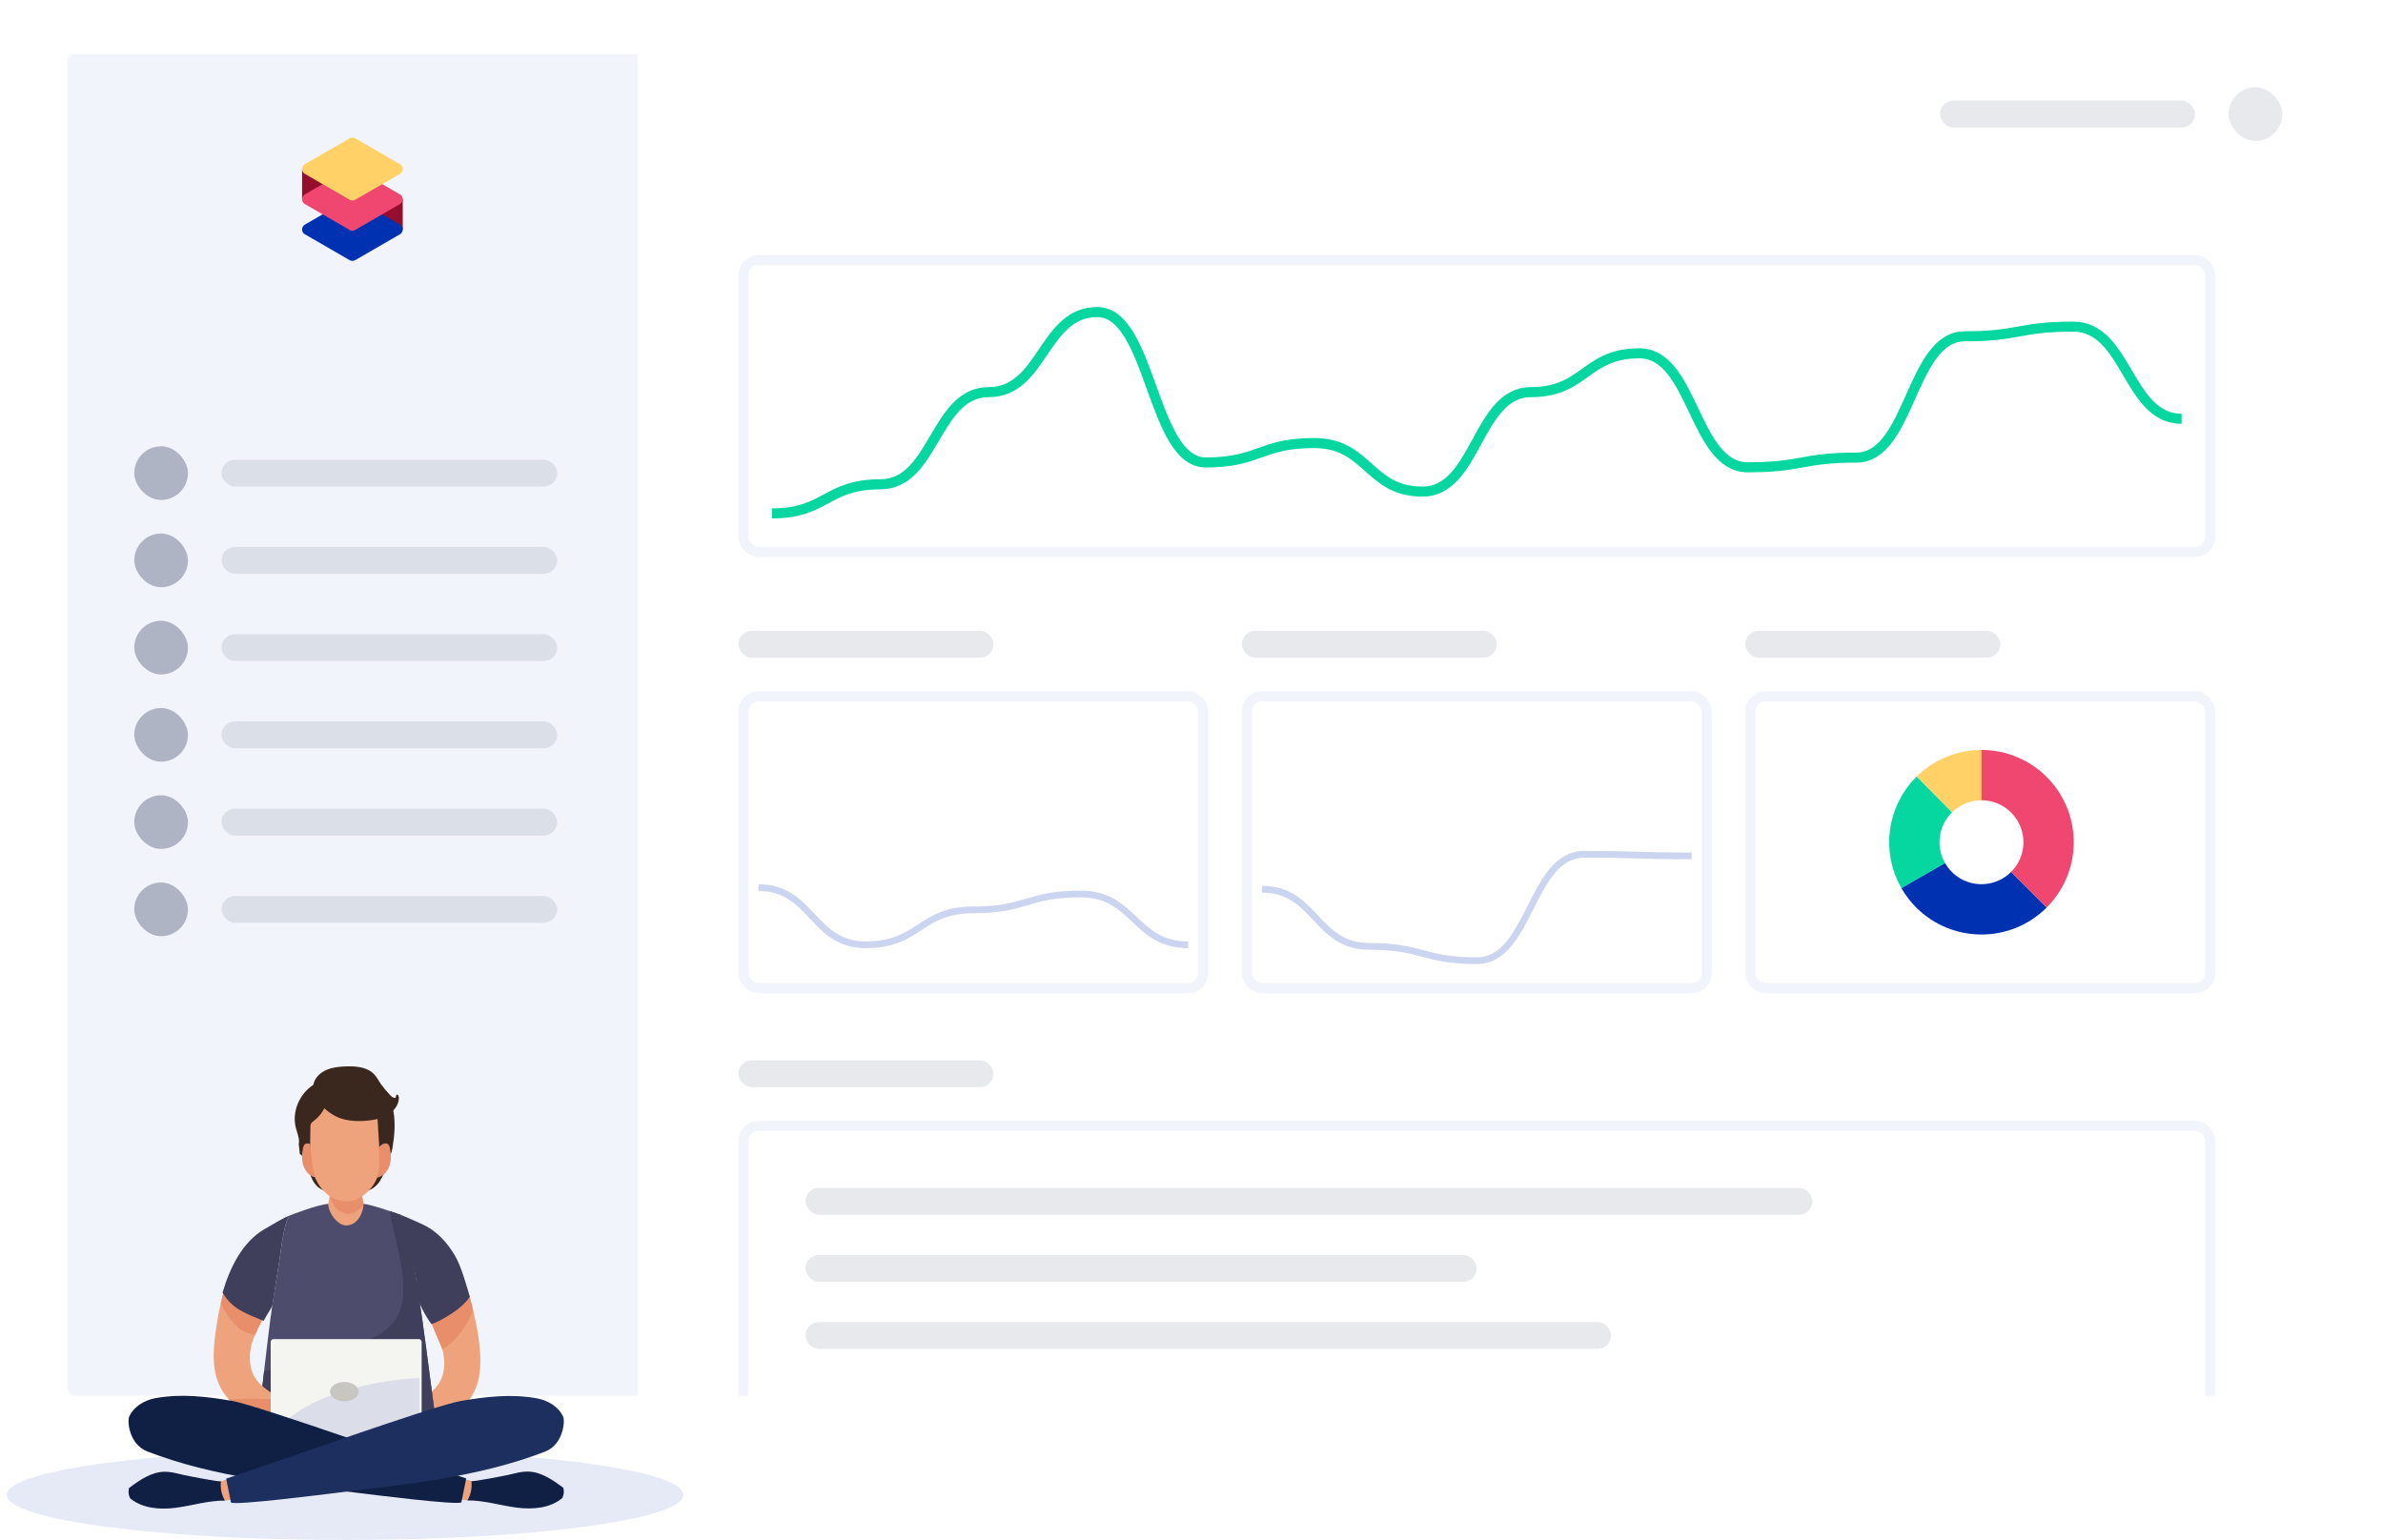 <svg width="710" height="459" viewBox="0 0 710 459" fill="none" xmlns="http://www.w3.org/2000/svg">
<g filter="url(#filter0_dd_2211_8495)">
<path fill-rule="evenodd" clip-rule="evenodd" d="M20 18C20 16.895 20.895 16 22 16H688C689.105 16 690 16.895 690 18V414C690 415.105 689.105 416 688 416H22C20.895 416 20 415.105 20 414L20 18Z" fill="white"/>
</g>
<mask id="mask0_2211_8495" style="mask-type:luminance" maskUnits="userSpaceOnUse" x="20" y="16" width="670" height="400">
<path fill-rule="evenodd" clip-rule="evenodd" d="M20 18C20 16.895 20.895 16 22 16H688C689.105 16 690 16.895 690 18V414C690 415.105 689.105 416 688 416H22C20.895 416 20 415.105 20 414L20 18Z" fill="white"/>
</mask>
<g mask="url(#mask0_2211_8495)">
<rect opacity="0.1" x="664" y="26" width="16" height="16" rx="8" fill="#101F44"/>
<rect opacity="0.1" x="578" y="30" width="76" height="8" rx="4" fill="#101F44"/>
<rect opacity="0.2" x="66" y="111" width="76" height="8" rx="4" fill="#101F44"/>
<rect x="221.5" y="77.5" width="437" height="87" rx="4.5" fill="white" stroke="#F2F4FB" stroke-width="3"/>
<path d="M230 153C246.154 153 246.154 144.325 262.308 144.325C278.462 144.325 278.462 116.855 294.615 116.855C310.769 116.855 310.769 93 326.923 93C343.077 93 343.077 137.819 359.231 137.819C375.385 137.819 375.385 132.036 391.538 132.036C407.692 132.036 407.692 146.494 423.846 146.494C440 146.494 440 116.855 456.154 116.855C472.308 116.855 472.308 105.289 488.462 105.289C504.615 105.289 504.615 139.265 520.769 139.265C536.923 139.265 536.923 136.373 553.077 136.373C569.231 136.373 569.231 100.229 585.385 100.229C601.538 100.229 601.538 97.337 617.692 97.337C633.846 97.337 633.846 124.807 650 124.807" stroke="#06D6A0" stroke-width="3"/>
<rect x="221.5" y="207.5" width="137" height="87" rx="4.5" fill="white" stroke="#F2F4FB" stroke-width="3"/>
<path opacity="0.2" d="M226 264.531C242 264.531 242 281.567 258 281.567C274 281.567 274 271.156 290 271.156C306 271.156 306 266.424 322 266.424C338 266.424 338 281.567 354 281.567" stroke="#0031B1" stroke-width="2"/>
<rect x="371.5" y="207.5" width="137" height="87" rx="4.5" fill="white" stroke="#F2F4FB" stroke-width="3"/>
<path opacity="0.2" d="M376 265.006C392 265.006 392 282.042 408 282.042C424 282.042 424 286.301 440 286.301C456 286.301 456 254.595 472 254.595C488 254.595 488 255.068 504 255.068" stroke="#0031B1" stroke-width="2"/>
<rect x="521.5" y="207.5" width="137" height="87" rx="4.5" fill="white" stroke="#F2F4FB" stroke-width="3"/>
<path d="M576.311 236.769C580.116 233.012 585.267 230.934 590.615 231.002" stroke="#FFD166" stroke-width="15"/>
<path d="M573.022 260.964C568.497 253.088 569.848 243.152 576.311 236.77" stroke="#06D6A0" stroke-width="15"/>
<path d="M604.506 265.141C596.695 272.952 584.032 272.952 576.221 265.141C574.976 263.896 573.9 262.491 573.022 260.963" stroke="#0031B1" stroke-width="15"/>
<path d="M590.364 231C601.409 231 610.364 239.954 610.364 251C610.364 256.304 608.256 261.391 604.506 265.142" stroke="#EF476F" stroke-width="15"/>
<rect x="20" y="16" width="170" height="400" fill="#F2F4FB"/>
<rect x="221.5" y="335.5" width="437" height="120" rx="4.5" fill="white" stroke="#F2F4FB" stroke-width="3"/>
<rect opacity="0.1" x="240" y="354" width="300" height="8" rx="4" fill="#101F44"/>
<rect opacity="0.1" x="240" y="374" width="200" height="8" rx="4" fill="#101F44"/>
<rect opacity="0.1" x="240" y="394" width="240" height="8" rx="4" fill="#101F44"/>
<rect opacity="0.1" x="220" y="188" width="76" height="8" rx="4" fill="#101F44"/>
<rect opacity="0.1" x="220" y="316" width="76" height="8" rx="4" fill="#101F44"/>
<rect opacity="0.1" x="370" y="188" width="76" height="8" rx="4" fill="#101F44"/>
<rect opacity="0.1" x="520" y="188" width="76" height="8" rx="4" fill="#101F44"/>
</g>
<rect x="90" y="50.375" width="15" height="9" fill="#950E2E"/>
<rect x="105" y="59.375" width="15" height="9" fill="#950E2E"/>
<path d="M105.836 59.224L119.17 66.938C119.966 67.398 120.236 68.415 119.775 69.208C119.629 69.459 119.421 69.667 119.17 69.812L105.836 77.526C105.319 77.825 104.681 77.825 104.164 77.526L90.83 69.812C90.034 69.352 89.764 68.335 90.225 67.542C90.371 67.291 90.579 67.083 90.83 66.938L104.164 59.224C104.681 58.925 105.319 58.925 105.836 59.224Z" fill="#0031B1"/>
<path d="M105.836 50.224L119.17 57.938C119.966 58.398 120.236 59.415 119.775 60.208C119.629 60.459 119.421 60.667 119.17 60.812L105.836 68.526C105.319 68.825 104.681 68.825 104.164 68.526L90.83 60.812C90.034 60.352 89.764 59.335 90.225 58.542C90.371 58.291 90.579 58.083 90.83 57.938L104.164 50.224C104.681 49.925 105.319 49.925 105.836 50.224Z" fill="#EF476F"/>
<path d="M105.836 41.224L119.17 48.938C119.966 49.398 120.236 50.415 119.775 51.208C119.629 51.459 119.421 51.667 119.17 51.812L105.836 59.526C105.319 59.825 104.681 59.825 104.164 59.526L90.83 51.812C90.034 51.352 89.764 50.335 90.225 49.542C90.371 49.291 90.579 49.083 90.83 48.938L104.164 41.224C104.681 40.925 105.319 40.925 105.836 41.224Z" fill="#FFD166"/>
<rect opacity="0.3" x="40" y="133" width="16" height="16" rx="8" fill="#101F44"/>
<rect opacity="0.1" x="66" y="137" width="100" height="8" rx="4" fill="#101F44"/>
<rect opacity="0.3" x="40" y="159" width="16" height="16" rx="8" fill="#101F44"/>
<rect opacity="0.1" x="66" y="163" width="100" height="8" rx="4" fill="#101F44"/>
<rect opacity="0.3" x="40" y="185" width="16" height="16" rx="8" fill="#101F44"/>
<rect opacity="0.1" x="66" y="189" width="100" height="8" rx="4" fill="#101F44"/>
<rect opacity="0.3" x="40" y="211" width="16" height="16" rx="8" fill="#101F44"/>
<rect opacity="0.1" x="66" y="215" width="100" height="8" rx="4" fill="#101F44"/>
<rect opacity="0.3" x="40" y="237" width="16" height="16" rx="8" fill="#101F44"/>
<rect opacity="0.1" x="66" y="241" width="100" height="8" rx="4" fill="#101F44"/>
<rect opacity="0.3" x="40" y="263" width="16" height="16" rx="8" fill="#101F44"/>
<rect opacity="0.1" x="66" y="267" width="100" height="8" rx="4" fill="#101F44"/>
<path opacity="0.1" fill-rule="evenodd" clip-rule="evenodd" d="M203.605 445.493C203.605 452.921 158.474 458.942 102.802 458.942C47.131 458.942 2 452.921 2 445.493C2 438.066 47.131 432.045 102.802 432.045C158.474 432.045 203.605 438.066 203.605 445.493Z" fill="#0031B1"/>
<path fill-rule="evenodd" clip-rule="evenodd" d="M92.198 349.384C92.734 351.018 93.435 352.687 94.821 353.822C96.857 355.488 99.839 355.614 102.565 355.653C105.708 355.697 109.154 355.647 111.554 353.783C112.91 352.729 113.746 351.216 114.351 349.682C116.443 344.377 116.087 338.298 113.389 333.23C112.899 332.308 112.318 331.401 111.459 330.747C110.336 329.89 108.846 329.551 107.394 329.426C103.698 329.104 99.889 330.035 96.857 332.002C93.943 333.89 91.577 336.863 90.704 340.065C89.919 342.944 91.3 346.644 92.198 349.384Z" fill="#3A271D"/>
<path fill-rule="evenodd" clip-rule="evenodd" d="M110.168 371.05C108.688 372.044 104.344 371.43 102.931 372.251C101.526 373.066 96.732 373.314 95.335 372.932C95.334 365.865 98.57 358.714 98.632 352.21C101.483 358.19 104.47 354.907 107.368 350.812C107.311 357.169 110.086 364.656 110.168 371.05Z" fill="#EFA37D"/>
<path fill-rule="evenodd" clip-rule="evenodd" d="M126.812 416.114C128.316 415.04 129.794 413.834 130.821 412.187C132.974 408.731 132.71 403.9 131.1 400.081C130.023 397.527 128.031 392.334 126.275 390.292C128.298 389.308 136.699 385.521 139.199 383.793C140.386 387.971 141.815 393.361 142.504 398.194C143.239 403.35 143.673 408.849 141.785 413.61C140.402 417.095 137.865 419.871 134.982 421.837C129.475 425.592 122.837 426.53 116.416 426.623C116.165 426.626 115.899 426.624 115.69 426.467C115.446 426.287 115.344 425.946 115.256 425.631C114.952 424.528 114.647 423.424 114.343 422.322C118.739 420.968 122.956 418.868 126.812 416.114Z" fill="#EFA37D"/>
<path fill-rule="evenodd" clip-rule="evenodd" d="M136.97 387.811C136.935 387.846 136.891 387.888 136.825 387.948C134.45 390.129 132.058 391.952 129.328 393.374C129.269 393.417 129.214 393.462 129.154 393.505C129.149 393.495 129.145 393.484 129.141 393.475C128.886 393.605 128.621 393.72 128.361 393.843C129.407 396.502 130.578 399.377 131.8 402.113C137.088 399.071 140.58 392.173 140.911 390.218C140.728 389.622 140.188 387.423 139.735 385.682C138.821 386.401 137.896 387.105 136.97 387.811Z" fill="#E88E6A"/>
<path fill-rule="evenodd" clip-rule="evenodd" d="M98.507 357.267C98.745 357.981 99.152 358.682 99.525 359.254C100.287 360.42 101.447 361.229 102.811 361.616C104.406 362.068 106.031 361.26 107.23 360.231C107.625 359.894 108.002 359.537 108.369 359.171C107.811 356.296 107.344 353.456 107.368 350.812C104.47 354.907 101.483 358.19 98.632 352.21C98.811 352.584 98.581 353.542 98.544 353.956C98.489 354.6 98.377 355.237 98.312 355.879C98.267 356.326 98.351 356.799 98.507 357.267Z" fill="#E88E6A"/>
<path fill-rule="evenodd" clip-rule="evenodd" d="M128.119 410.514C127.344 404.717 126.617 398.808 125.772 392.936C125.489 390.963 125.192 388.993 124.875 387.033C124.55 385.016 124.238 382.954 123.896 380.877C122.938 375.06 122.01 367.83 119.565 362.536C119.491 362.374 119.434 362.21 119.393 362.044C119.273 362.016 110.901 358.978 108.292 358.771C108.363 360.701 106.862 365.238 103.086 365.201C100.729 365.18 97.887 361.719 97.777 358.771C94.295 359.089 86.685 362.091 86.658 362.096C84.804 362.492 83.596 373.406 83.377 374.821C82.422 380.956 81.351 386.967 80.556 393.107C80.549 393.167 80.54 393.227 80.533 393.286C79.927 398.01 79.369 402.74 78.816 407.47C77.818 416.007 76.854 424.547 75.907 433.091C75.858 433.535 75.808 433.979 75.759 434.423L131.321 434.569C130.257 426.55 129.189 418.533 128.119 410.514Z" fill="#4D4C6C"/>
<path fill-rule="evenodd" clip-rule="evenodd" d="M128.119 410.513C127.344 404.717 126.617 398.808 125.772 392.935C125.489 390.962 125.192 388.992 124.875 387.032C124.55 385.015 124.238 382.953 123.896 380.877C122.938 375.059 122.01 367.829 119.565 362.535C119.491 362.374 119.434 362.209 119.393 362.044C119.346 362.033 117.977 361.539 116.187 360.939C116.21 361.056 116.229 361.172 116.242 361.289C116.256 361.415 116.229 361.774 116.311 361.882C116.289 361.853 116.198 361.133 116.29 361.705C116.336 361.987 116.378 362.269 116.427 362.551C116.537 363.186 116.661 363.817 116.793 364.447C117.071 365.782 117.385 367.11 117.699 368.438C118.393 371.383 119.1 374.33 119.57 377.321C120.378 382.449 120.834 388.343 118.02 392.987C115.373 397.359 110.088 399.424 105.436 400.855C103.43 401.471 101.392 401.965 99.368 402.514C96.161 403.381 93.001 404.434 89.836 405.439C86.137 406.612 82.431 407.739 78.678 408.656C77.73 416.798 76.81 424.943 75.907 433.09C75.858 433.534 75.808 433.978 75.759 434.422L131.321 434.568C130.257 426.55 129.189 418.532 128.119 410.513Z" fill="#3F3E5B"/>
<path fill-rule="evenodd" clip-rule="evenodd" d="M79.983 414.501C78.48 413.427 77 412.22 75.974 410.573C73.82 407.118 74.084 402.287 75.695 398.468C76.771 395.914 79.122 391.141 80.877 389.099C78.853 388.115 70.097 383.908 67.596 382.18C65.948 386.784 64.98 391.748 64.291 396.581C63.556 401.736 63.121 407.236 65.01 411.997C66.392 415.481 68.929 418.258 71.812 420.224C77.32 423.979 83.957 424.916 90.378 425.01C90.629 425.013 90.896 425.011 91.106 424.854C91.349 424.673 91.452 424.332 91.538 424.017C91.843 422.914 92.147 421.811 92.452 420.709C88.056 419.354 83.838 417.254 79.983 414.501Z" fill="#EFA37D"/>
<path fill-rule="evenodd" clip-rule="evenodd" d="M76.134 416.854C74.031 416.817 71.949 416.855 69.848 416.947C69.285 416.971 68.706 416.992 68.123 416.992C69.226 418.235 70.482 419.316 71.812 420.224C77.32 423.978 83.957 424.916 90.378 425.009C90.629 425.013 90.896 425.011 91.106 424.854C91.349 424.673 91.452 424.332 91.538 424.017C91.843 422.914 92.147 421.811 92.452 420.709C89.544 419.813 86.716 418.588 84.017 417.067C81.39 416.992 78.762 416.901 76.134 416.854Z" fill="#E88E6A"/>
<path fill-rule="evenodd" clip-rule="evenodd" d="M67.968 392.193C68.199 392.537 68.438 392.878 68.685 393.211C68.688 393.207 69.052 393.669 69.048 393.664C69.178 393.819 69.31 393.972 69.444 394.123C70.057 394.809 70.886 395.62 71.396 395.964C71.825 396.254 72.266 396.525 72.727 396.765C72.949 396.88 73.175 396.989 73.405 397.091C73.445 397.11 73.467 397.12 73.479 397.127C73.511 397.137 73.566 397.154 73.656 397.185C74.417 397.441 75.18 397.669 75.957 397.861C77.119 395.217 79.252 390.989 80.877 389.099C78.853 388.115 70.097 383.908 67.596 382.18C66.866 384.221 66.27 386.333 65.772 388.474C66.455 389.741 67.166 390.995 67.968 392.193Z" fill="#E88E6A"/>
<path fill-rule="evenodd" clip-rule="evenodd" d="M124.79 428.007H81.495C81.03 428.007 80.655 427.63 80.655 427.166V399.913C80.655 399.449 81.03 399.072 81.495 399.072H124.79C125.254 399.072 125.629 399.449 125.629 399.913V427.166C125.629 427.63 125.254 428.007 124.79 428.007Z" fill="#F4F4F1"/>
<path fill-rule="evenodd" clip-rule="evenodd" d="M124.374 427.843H82.179C81.881 427.843 81.641 427.602 81.641 427.304V400.544C81.641 400.246 81.881 400.004 82.179 400.004H124.374C124.671 400.004 124.913 400.246 124.913 400.544V427.304C124.913 427.602 124.671 427.843 124.374 427.843Z" fill="#F4F4F1"/>
<path fill-rule="evenodd" clip-rule="evenodd" d="M103.379 414.267C99.175 415.499 95.065 417.081 91.229 419.209C89.306 420.277 87.518 421.51 85.742 422.801C84.154 423.956 82.569 425.192 81.641 426.961V429.036C81.641 429.334 81.881 429.576 82.179 429.576H124.374C124.671 429.576 124.913 429.334 124.913 429.036V410.646C117.629 411.075 110.386 412.212 103.379 414.267Z" fill="#DBDEE8"/>
<path fill-rule="evenodd" clip-rule="evenodd" d="M86.658 362.096C86.691 362.089 86.725 362.083 86.757 362.076C84.703 362.709 80.934 365.099 78.933 366.229C75.643 368.084 72.89 371.062 70.758 374.639C68.843 377.853 67.413 381.441 66.314 385.201C67.377 387.059 68.777 388.613 70.548 389.842C73.043 391.572 78.058 393.405 78.555 393.623C79.666 391.499 80.697 390.208 81.138 389.071C81.808 384.597 82.674 379.329 83.377 374.82C83.596 373.405 84.804 362.491 86.658 362.096Z" fill="#3F3E5B"/>
<path fill-rule="evenodd" clip-rule="evenodd" d="M135.526 374.162C133.396 370.536 130.642 367.518 127.352 365.636C125.156 364.381 119.273 362.015 119.393 362.043C119.434 362.209 122.938 375.058 123.896 380.876C124.238 382.952 123.867 383.907 124.194 385.923C124.511 387.883 126.899 392.551 128.558 394.592C130.773 393.967 134.725 391.447 136.233 390.279C138.185 388.767 139.086 387.689 139.97 386.495C138.872 382.685 137.442 377.419 135.526 374.162Z" fill="#3F3E5B"/>
<path fill-rule="evenodd" clip-rule="evenodd" d="M140.445 441.365L135.548 440.045L134.419 446.486L139.268 447.147L143.905 445.752L144.245 443.209L140.445 441.365Z" fill="#EFA37D"/>
<path fill-rule="evenodd" clip-rule="evenodd" d="M140.445 441.365C140.494 441.727 150.497 439.75 151.474 439.536C151.783 439.469 152.088 439.39 152.395 439.316C153.971 438.935 155.562 438.536 157.183 438.547C161.155 438.574 164.646 441.008 167.839 443.393C167.947 443.855 168.01 444.311 167.98 444.782C167.943 445.339 167.78 445.89 167.549 446.431C163.985 449.451 158.769 449.901 154.081 449.31C149.123 448.683 144.265 447.101 139.268 447.146C140.288 445.422 140.707 443.351 140.445 441.365Z" fill="#101F44"/>
<path fill-rule="evenodd" clip-rule="evenodd" d="M38.483 422.19C39.809 419.238 42.937 417.283 46.326 416.67C54.01 415.28 61.389 416.168 69.018 417.461C76.983 418.811 130.63 438.006 138.909 440.599C138.431 442.957 137.951 445.315 137.473 447.673C137.248 448.788 108.925 445.187 107.202 444.975C85.834 442.345 63.985 440.309 43.924 432.565C38.409 430.438 37.907 423.469 38.483 422.19Z" fill="#101F44"/>
<path fill-rule="evenodd" clip-rule="evenodd" d="M65.84 441.418L70.737 440.098L71.866 446.539L67.017 447.199L62.38 445.805L62.04 443.262L65.84 441.418Z" fill="#EFA37D"/>
<path fill-rule="evenodd" clip-rule="evenodd" d="M65.84 441.418C65.791 441.78 55.788 439.802 54.811 439.589C54.502 439.521 54.198 439.443 53.889 439.369C52.314 438.988 50.722 438.589 49.102 438.6C45.13 438.627 41.64 441.061 38.446 443.446C38.337 443.908 38.275 444.364 38.305 444.835C38.342 445.392 38.505 445.942 38.736 446.484C42.3 449.503 47.516 449.955 52.203 449.361C57.162 448.736 62.02 447.154 67.017 447.199C65.996 445.475 65.577 443.404 65.84 441.418Z" fill="#101F44"/>
<path fill-rule="evenodd" clip-rule="evenodd" d="M167.802 422.242C166.475 419.291 163.348 417.335 159.959 416.722C152.275 415.332 144.896 416.221 137.268 417.513C129.302 418.863 75.655 438.058 67.376 440.652C67.854 443.01 68.332 445.368 68.811 447.724C69.038 448.84 97.36 445.24 99.081 445.028C120.449 442.397 142.299 440.361 162.362 432.618C167.875 430.49 168.378 423.522 167.802 422.242Z" fill="#1D2F5E"/>
<path fill-rule="evenodd" clip-rule="evenodd" d="M106.849 414.721C106.849 416.314 104.943 417.606 102.592 417.606C100.241 417.606 98.336 416.314 98.336 414.721C98.336 413.127 100.241 411.836 102.592 411.836C104.943 411.836 106.849 413.127 106.849 414.721Z" fill="#C7C6C1"/>
<path fill-rule="evenodd" clip-rule="evenodd" d="M92.193 344.644C92.653 347.713 93.445 350.805 95.181 353.376C96.918 355.948 99.735 357.937 102.833 358.04C106.756 358.171 110.278 355.261 112.031 351.747C113.784 348.233 114.112 344.2 114.334 340.279C114.52 336.946 114.613 333.423 113.033 330.481C112.459 329.41 111.662 328.442 110.647 327.777C109.925 327.305 109.109 326.995 108.281 326.759C104.743 325.75 100.786 326.104 97.604 327.952C91.361 331.576 91.242 338.286 92.193 344.644Z" fill="#EFA37D"/>
<path fill-rule="evenodd" clip-rule="evenodd" d="M117.183 330.955C118.162 329.91 118.823 328.582 118.85 327.163C118.858 326.691 118.531 326.049 118.105 326.253C118.024 326.55 117.945 326.848 117.864 327.146C117.231 327.33 116.634 326.798 116.188 326.312C115.659 325.736 115.131 325.159 114.629 324.561C114.303 324.08 113.951 323.619 113.567 323.185C113.5 323.087 113.431 322.99 113.364 322.89C112.768 321.988 112.271 321.01 111.537 320.215C109.46 317.964 106.038 317.685 102.977 317.807C101.085 317.882 99.162 318.061 97.414 318.789C95.665 319.514 94.094 320.867 93.506 322.668C93.435 322.885 93.386 323.102 93.348 323.322C89.221 325.943 86.904 331.339 88.145 336.115C88.565 337.73 89.337 339.367 89.008 340.991C89.141 341.935 89.239 342.885 89.317 343.835C90.001 344.6 91.097 344.988 91.813 344.308C92.331 343.816 92.376 343.02 92.386 342.305C92.419 340.197 92.451 338.088 92.482 335.979C92.487 335.587 92.498 335.178 92.684 334.833C92.873 334.483 93.216 334.249 93.534 334.01C94.834 333.034 95.902 331.751 96.642 330.303C98.041 331.591 99.647 332.595 100.983 333.1C103.832 334.176 106.969 334.261 109.994 333.908C110.83 333.81 111.669 333.676 112.489 333.475C112.664 336.402 112.839 339.329 113.015 342.257C113.08 343.337 113.331 344.668 114.37 344.976C115.075 345.184 115.846 344.758 116.263 344.15C116.679 343.543 116.82 342.793 116.94 342.066C117.531 338.479 117.855 334.796 117.232 331.213C117.216 331.127 117.198 331.041 117.183 330.955Z" fill="#3A271D"/>
<path fill-rule="evenodd" clip-rule="evenodd" d="M92.987 345.966C92.86 344.334 92.477 342.605 92.447 340.967C92.173 340.807 92.053 340.799 91.741 340.765C91.472 340.736 91.188 340.757 90.952 340.902C90.545 341.152 90.375 341.701 90.268 342.205C89.918 343.838 89.852 345.584 90.332 347.177C90.812 348.769 91.893 350.184 93.323 350.718C93.517 350.79 93.624 350.82 93.82 350.769C93.361 349.181 93.118 347.654 92.987 345.966Z" fill="#E88E6A"/>
<path fill-rule="evenodd" clip-rule="evenodd" d="M116.188 342.205C116.08 341.701 115.911 341.152 115.504 340.902C115.266 340.757 114.984 340.736 114.714 340.765C114.097 340.832 113.536 341.178 113.111 341.674C113.046 341.695 112.987 341.73 112.93 341.768C112.97 342.725 112.96 343.687 112.96 344.662C112.963 346.559 113.023 347.684 112.753 349.57C112.726 349.758 112.503 350.757 112.433 350.921C112.612 350.952 112.956 350.784 113.132 350.718C114.562 350.184 115.643 348.769 116.123 347.177C116.604 345.584 116.538 343.838 116.188 342.205Z" fill="#E88E6A"/>
<defs>
<filter id="filter0_dd_2211_8495" x="0" y="0" width="710" height="440" filterUnits="userSpaceOnUse" color-interpolation-filters="sRGB">
<feFlood flood-opacity="0" result="BackgroundImageFix"/>
<feColorMatrix in="SourceAlpha" type="matrix" values="0 0 0 0 0 0 0 0 0 0 0 0 0 0 0 0 0 0 127 0" result="hardAlpha"/>
<feOffset dy="2"/>
<feGaussianBlur stdDeviation="4"/>
<feColorMatrix type="matrix" values="0 0 0 0 0.063 0 0 0 0 0.122 0 0 0 0 0.267 0 0 0 0.15 0"/>
<feBlend mode="normal" in2="BackgroundImageFix" result="effect1_dropShadow_2211_8495"/>
<feColorMatrix in="SourceAlpha" type="matrix" values="0 0 0 0 0 0 0 0 0 0 0 0 0 0 0 0 0 0 127 0" result="hardAlpha"/>
<feOffset dy="4"/>
<feGaussianBlur stdDeviation="10"/>
<feColorMatrix type="matrix" values="0 0 0 0 0.098 0 0 0 0 0.098 0 0 0 0 0.098 0 0 0 0.1 0"/>
<feBlend mode="normal" in2="effect1_dropShadow_2211_8495" result="effect2_dropShadow_2211_8495"/>
<feBlend mode="normal" in="SourceGraphic" in2="effect2_dropShadow_2211_8495" result="shape"/>
</filter>
</defs>
</svg>
